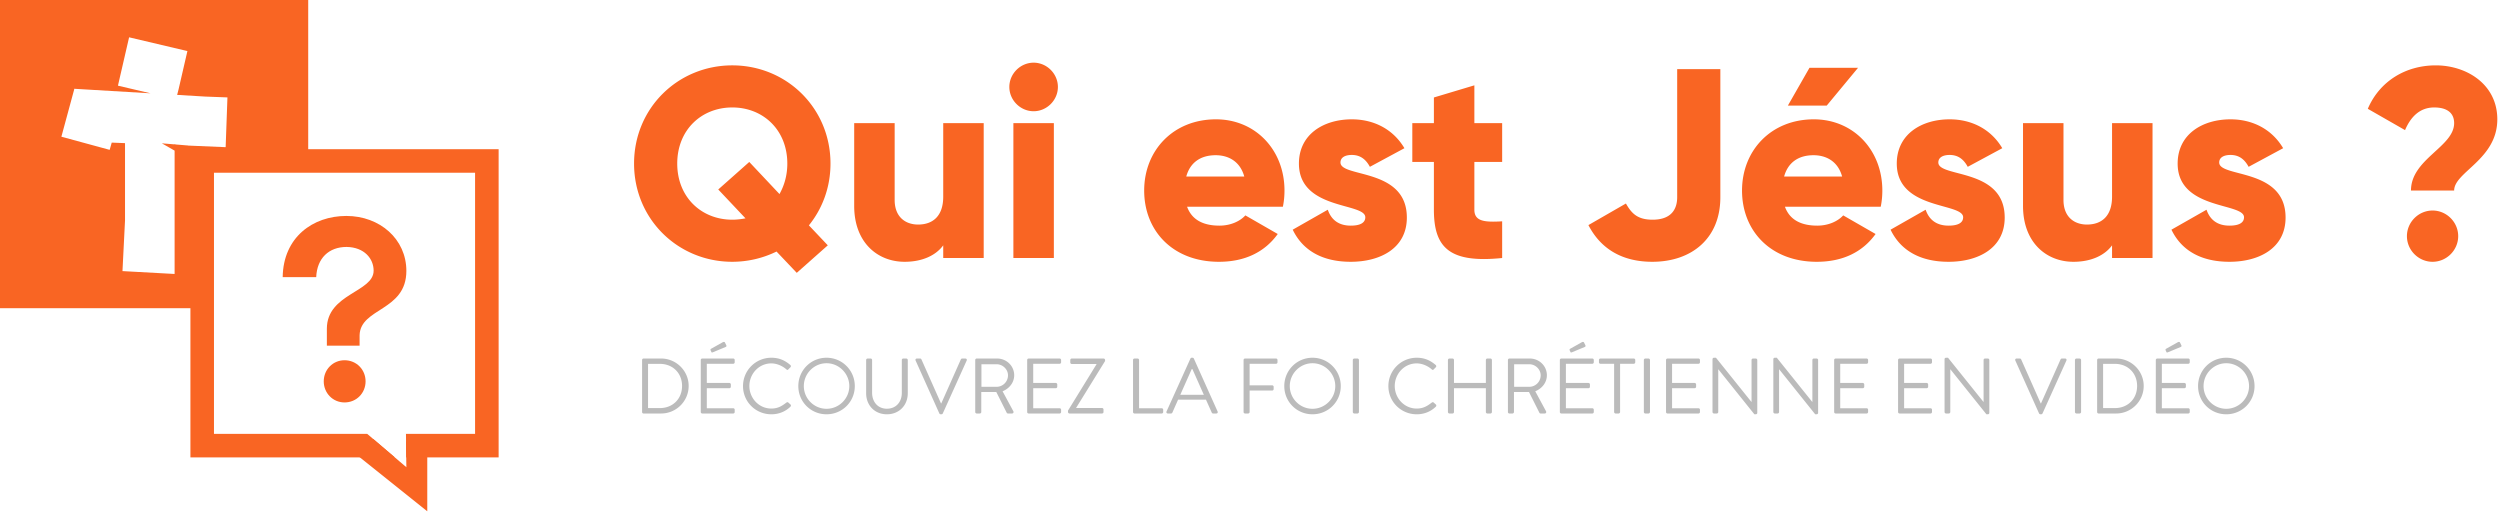 <svg clip-rule="evenodd" fill-rule="evenodd" stroke-linejoin="round" stroke-miterlimit="2" viewBox="0 0 732 150" xmlns="http://www.w3.org/2000/svg"><path d="M243.167 47.895c0 6.952-2.37 13.193-6.32 18.091l5.53 5.846-9.085 8.058-5.925-6.241a29.488 29.488 0 0 1-12.956 3.002c-15.879 0-28.756-12.482-28.756-28.756s12.877-28.756 28.756-28.756 28.756 12.482 28.756 28.756zm-28.756 16.432c1.343 0 2.607-.158 3.871-.395l-7.979-8.453 9.085-8.058 8.848 9.401c1.422-2.528 2.291-5.53 2.291-8.927 0-9.875-7.11-16.432-16.116-16.432s-16.116 6.557-16.116 16.432 7.11 16.432 16.116 16.432zm61.766-28.282h11.85v39.5h-11.85v-3.713c-2.133 2.923-6.083 4.819-11.297 4.819-7.979 0-14.773-5.688-14.773-16.353V36.045h11.85V58.56c0 4.898 3.081 7.189 6.873 7.189 4.345 0 7.347-2.528 7.347-8.137zm26.466-3.476c-3.871 0-7.11-3.239-7.11-7.11s3.239-7.11 7.11-7.11 7.11 3.239 7.11 7.11-3.239 7.11-7.11 7.11zm-5.925 42.976v-39.5h11.85v39.5zm50.858-15.01c1.501 4.108 5.135 5.53 9.48 5.53 3.239 0 6.004-1.264 7.584-3.002l9.48 5.451c-3.871 5.372-9.717 8.137-17.222 8.137-13.509 0-21.883-9.085-21.883-20.856s8.532-20.856 21.014-20.856c11.534 0 20.066 8.927 20.066 20.856 0 1.659-.158 3.239-.474 4.74zm-.237-8.848h16.985c-1.264-4.582-4.819-6.241-8.374-6.241-4.503 0-7.505 2.212-8.611 6.241zm45.152-4.108c0 4.503 19.434 1.501 19.434 16.116 0 9.085-7.9 12.956-16.432 12.956-7.9 0-13.904-3.002-16.985-9.401l10.27-5.846c1.027 3.002 3.239 4.661 6.715 4.661 2.844 0 4.266-.869 4.266-2.449 0-4.345-19.434-2.054-19.434-15.721 0-8.611 7.268-12.956 15.484-12.956 6.399 0 12.087 2.844 15.405 8.453l-10.112 5.451c-1.106-2.054-2.686-3.476-5.293-3.476-2.054 0-3.318.79-3.318 2.212zm47.34-.158h-8.137v13.983c0 3.397 2.923 3.713 8.137 3.397v10.744c-15.484 1.58-19.987-3.081-19.987-14.141V47.421h-6.32V36.045h6.32V28.54l11.85-3.555v11.06h8.137zm43.979 29.23c-8.769 0-15.089-3.713-18.723-10.744l10.981-6.32c1.738 3.081 3.555 4.74 7.821 4.74 5.53 0 7.189-3.16 7.189-6.557V20.245h12.64V57.77c0 12.166-8.532 18.881-19.908 18.881zm60.224-56.801-9.164 11.06h-11.376l6.32-11.06zm-21.409 40.685c1.501 4.108 5.135 5.53 9.48 5.53 3.239 0 6.004-1.264 7.584-3.002l9.48 5.451c-3.871 5.372-9.717 8.137-17.222 8.137-13.509 0-21.883-9.085-21.883-20.856s8.532-20.856 21.014-20.856c11.534 0 20.066 8.927 20.066 20.856 0 1.659-.158 3.239-.474 4.74zm-.237-8.848h16.985c-1.264-4.582-4.819-6.241-8.374-6.241-4.503 0-7.505 2.212-8.611 6.241zm45.153-4.108c0 4.503 19.434 1.501 19.434 16.116 0 9.085-7.9 12.956-16.432 12.956-7.9 0-13.904-3.002-16.985-9.401l10.27-5.846c1.027 3.002 3.239 4.661 6.715 4.661 2.844 0 4.266-.869 4.266-2.449 0-4.345-19.434-2.054-19.434-15.721 0-8.611 7.268-12.956 15.484-12.956 6.399 0 12.087 2.844 15.405 8.453l-10.112 5.451c-1.106-2.054-2.686-3.476-5.293-3.476-2.054 0-3.318.79-3.318 2.212zm50.867-11.534h11.85v39.5h-11.85v-3.713c-2.133 2.923-6.083 4.819-11.297 4.819-7.979 0-14.773-5.688-14.773-16.353V36.045h11.85V58.56c0 4.898 3.081 7.189 6.873 7.189 4.345 0 7.347-2.528 7.347-8.137zm31.373 11.534c0 4.503 19.434 1.501 19.434 16.116 0 9.085-7.9 12.956-16.432 12.956-7.9 0-13.904-3.002-16.985-9.401l10.27-5.846c1.027 3.002 3.239 4.661 6.715 4.661 2.844 0 4.266-.869 4.266-2.449 0-4.345-19.434-2.054-19.434-15.721 0-8.611 7.268-12.956 15.484-12.956 6.399 0 12.087 2.844 15.405 8.453l-10.112 5.451c-1.106-2.054-2.686-3.476-5.293-3.476-2.054 0-3.318.79-3.318 2.212zm56.151 8.216c0-9.243 12.64-12.798 12.64-19.75 0-2.765-1.817-4.582-5.846-4.582-4.345 0-6.952 2.923-8.532 6.636l-10.902-6.241c3.476-8.137 11.139-12.719 19.908-12.719 9.006 0 18.012 5.53 18.012 15.8 0 11.771-12.64 15.405-12.64 20.856zm6.32 20.856c-4.108 0-7.505-3.397-7.505-7.505s3.397-7.505 7.505-7.505 7.505 3.397 7.505 7.505-3.397 7.505-7.505 7.505z" fill="#f96523" fill-rule="nonzero"/><path d="M188.002 120.637v-15.226c0-.23.184-.437.414-.437h5.152c4.439 0 8.073 3.611 8.073 8.027 0 4.462-3.634 8.073-8.073 8.073h-5.152c-.23 0-.414-.207-.414-.437zm1.748-1.15h3.45c3.772 0 6.509-2.691 6.509-6.486 0-3.772-2.737-6.463-6.509-6.463h-3.45zm15.435 1.15v-15.226c0-.23.184-.437.437-.437h9.062c.253 0 .437.207.437.437v.667c0 .23-.184.437-.437.437h-7.728v5.612h6.601c.23 0 .437.207.437.437v.667c0 .24-.197.437-.437.437h-6.601v5.865h7.728c.253 0 .437.207.437.437v.667c0 .23-.184.437-.437.437h-9.062a.439.439 0 0 1-.437-.437zm3.105-17.572-.23-.506a.323.323 0 0 1 .138-.437l3.45-1.932c.138-.092.483-.138.598.069l.414.828c.092.184.046.414-.138.483l-3.703 1.541c-.322.138-.437.138-.529-.046zm9.266 9.982c0-4.6 3.703-8.303 8.303-8.303 2.323 0 4.002.805 5.566 2.139.184.184.207.46.023.644l-.621.621c-.184.23-.368.207-.598-.023-1.196-1.035-2.829-1.725-4.393-1.725-3.634 0-6.417 3.059-6.417 6.624 0 3.542 2.783 6.601 6.417 6.601 2.001 0 3.174-.805 4.393-1.725.23-.184.414-.161.552-.069l.69.621c.184.138.138.46-.023.621-1.564 1.518-3.542 2.231-5.589 2.231-4.6 0-8.303-3.657-8.303-8.257zm16.194 0c0-4.6 3.657-8.303 8.257-8.303s8.28 3.703 8.28 8.303-3.68 8.257-8.28 8.257-8.257-3.657-8.257-8.257zm1.61 0c0 3.657 2.99 6.647 6.647 6.647s6.67-2.99 6.67-6.647-3.013-6.693-6.67-6.693-6.647 3.036-6.647 6.693zm18.246 2.093v-9.729c0-.23.207-.437.437-.437h.874c.253 0 .437.207.437.437v9.591c0 2.622 1.633 4.669 4.324 4.669 2.714 0 4.37-2.001 4.37-4.623v-9.637c0-.23.184-.437.437-.437h.874c.23 0 .437.207.437.437v9.729c0 3.496-2.484 6.164-6.118 6.164-3.611 0-6.072-2.668-6.072-6.164zm21.432 5.911-6.946-15.479c-.138-.299.046-.598.391-.598h.92c.207 0 .345.138.391.253l5.727 12.88h.092l5.727-12.88a.45.45 0 0 1 .391-.253h.92c.345 0 .529.299.391.598l-6.992 15.479a.438.438 0 0 1-.391.253h-.23a.468.468 0 0 1-.391-.253zm10.512-.414v-15.226c0-.23.184-.437.437-.437h5.957c2.76 0 5.014 2.162 5.014 4.899 0 2.116-1.403 3.887-3.404 4.692l3.151 5.842c.161.299 0 .667-.391.667h-1.173a.395.395 0 0 1-.368-.207l-3.059-6.095h-4.393v5.865c0 .23-.207.437-.437.437h-.897a.439.439 0 0 1-.437-.437zm1.817-7.383h4.462c1.771 0 3.312-1.472 3.312-3.358 0-1.748-1.541-3.243-3.312-3.243h-4.462zm13.389 7.383v-15.226c0-.23.184-.437.437-.437h9.062c.253 0 .437.207.437.437v.667c0 .23-.184.437-.437.437h-7.728v5.612h6.601c.23 0 .437.207.437.437v.667c0 .24-.197.437-.437.437h-6.601v5.865h7.728c.253 0 .437.207.437.437v.667c0 .23-.184.437-.437.437h-9.062a.439.439 0 0 1-.437-.437zm11.955 0v-.414l8.349-13.57v-.069h-7.245a.454.454 0 0 1-.437-.437v-.736c0-.23.207-.437.437-.437h9.315c.23 0 .437.207.437.437v.299l-8.487 13.731v.023h7.59c.253 0 .437.207.437.437v.736c0 .23-.184.437-.437.437h-9.522a.454.454 0 0 1-.437-.437zm19.041 0v-15.226c0-.23.184-.437.437-.437h.897c.23 0 .437.207.437.437v14.122h6.624c.253 0 .437.207.437.437v.667c0 .23-.184.437-.437.437h-7.958a.439.439 0 0 1-.437-.437zm10.2.437c-.345 0-.529-.299-.391-.598l6.992-15.479c.069-.138.184-.253.391-.253h.23c.207 0 .322.115.391.253l6.946 15.479c.138.299-.046.598-.391.598h-.92a.424.424 0 0 1-.391-.253l-1.702-3.795h-8.165l-1.679 3.795a.424.424 0 0 1-.391.253zm3.634-5.474h6.9c-1.127-2.507-2.231-5.037-3.358-7.544h-.184zm18.532 5.037v-15.226c0-.23.184-.437.437-.437h9.062c.253 0 .437.207.437.437v.667c0 .23-.184.437-.437.437h-7.728v6.302h6.601c.23 0 .437.207.437.437v.667c0 .23-.207.437-.437.437h-6.601v6.279c0 .23-.207.437-.437.437h-.897a.439.439 0 0 1-.437-.437zm11.922-7.59c0-4.6 3.657-8.303 8.257-8.303s8.28 3.703 8.28 8.303-3.68 8.257-8.28 8.257-8.257-3.657-8.257-8.257zm1.61 0c0 3.657 2.99 6.647 6.647 6.647s6.67-2.99 6.67-6.647-3.013-6.693-6.67-6.693-6.647 3.036-6.647 6.693zm18.453 7.59v-15.226c0-.23.207-.437.437-.437h.92c.23 0 .437.207.437.437v15.226c0 .23-.207.437-.437.437h-.92a.454.454 0 0 1-.437-.437zm10.417-7.59c0-4.6 3.703-8.303 8.303-8.303 2.323 0 4.002.805 5.566 2.139.184.184.207.46.023.644l-.621.621c-.184.23-.368.207-.598-.023-1.196-1.035-2.829-1.725-4.393-1.725-3.634 0-6.417 3.059-6.417 6.624 0 3.542 2.783 6.601 6.417 6.601 2.001 0 3.174-.805 4.393-1.725.23-.184.414-.161.552-.069l.69.621c.184.138.138.46-.023.621-1.564 1.518-3.542 2.231-5.589 2.231-4.6 0-8.303-3.657-8.303-8.257zm17.434 7.59v-15.226c0-.23.207-.437.437-.437h.897c.253 0 .437.207.437.437v6.716h9.338v-6.716c0-.23.184-.437.437-.437h.897c.23 0 .437.207.437.437v15.226c0 .23-.207.437-.437.437h-.897a.439.439 0 0 1-.437-.437v-6.969h-9.338v6.969c0 .23-.184.437-.437.437h-.897a.454.454 0 0 1-.437-.437zm17.565 0v-15.226c0-.23.184-.437.437-.437h5.957c2.76 0 5.014 2.162 5.014 4.899 0 2.116-1.403 3.887-3.404 4.692l3.151 5.842c.161.299 0 .667-.391.667h-1.173a.395.395 0 0 1-.368-.207l-3.059-6.095h-4.393v5.865c0 .23-.207.437-.437.437h-.897a.439.439 0 0 1-.437-.437zm1.817-7.383h4.462c1.771 0 3.312-1.472 3.312-3.358 0-1.748-1.541-3.243-3.312-3.243h-4.462zm13.389 7.383v-15.226c0-.23.184-.437.437-.437h9.062c.253 0 .437.207.437.437v.667c0 .23-.184.437-.437.437h-7.728v5.612h6.601c.23 0 .437.207.437.437v.667c0 .24-.197.437-.437.437h-6.601v5.865h7.728c.253 0 .437.207.437.437v.667c0 .23-.184.437-.437.437h-9.062a.439.439 0 0 1-.437-.437zm3.105-17.572-.23-.506a.323.323 0 0 1 .138-.437l3.45-1.932c.138-.092.483-.138.598.069l.414.828c.092.184.046.414-.138.483l-3.703 1.541c-.322.138-.437.138-.529-.046zm12.783 17.572v-14.122h-4.002a.439.439 0 0 1-.437-.437v-.667c0-.23.184-.437.437-.437h9.752c.253 0 .437.207.437.437v.667c0 .23-.184.437-.437.437h-4.002v14.122c0 .23-.207.437-.437.437h-.874a.454.454 0 0 1-.437-.437zm8.707 0v-15.226c0-.23.207-.437.437-.437h.92c.23 0 .437.207.437.437v15.226c0 .23-.207.437-.437.437h-.92a.454.454 0 0 1-.437-.437zm6.491 0v-15.226c0-.23.184-.437.437-.437h9.062c.253 0 .437.207.437.437v.667c0 .23-.184.437-.437.437h-7.728v5.612h6.601c.23 0 .437.207.437.437v.667c0 .24-.197.437-.437.437h-6.601v5.865h7.728c.253 0 .437.207.437.437v.667c0 .23-.184.437-.437.437h-9.062a.439.439 0 0 1-.437-.437zm13.611 0v-15.479c0-.23.207-.414.437-.414h.575l10.373 12.926h.046v-12.259c0-.23.184-.437.437-.437h.805c.23 0 .437.207.437.437v15.479c0 .23-.207.414-.437.414h-.414l-10.557-13.179h-.023v12.512c0 .23-.184.437-.437.437h-.805a.454.454 0 0 1-.437-.437zm17.812 0v-15.479c0-.23.207-.414.437-.414h.575l10.373 12.926h.046v-12.259c0-.23.184-.437.437-.437h.805c.23 0 .437.207.437.437v15.479c0 .23-.207.414-.437.414h-.414l-10.557-13.179h-.023v12.512c0 .23-.184.437-.437.437h-.805a.454.454 0 0 1-.437-.437zm17.811 0v-15.226c0-.23.184-.437.437-.437h9.062c.253 0 .437.207.437.437v.667c0 .23-.184.437-.437.437h-7.728v5.612h6.601c.23 0 .437.207.437.437v.667c0 .24-.197.437-.437.437h-6.601v5.865h7.728c.253 0 .437.207.437.437v.667c0 .23-.184.437-.437.437h-9.062a.439.439 0 0 1-.437-.437zm18.71 0v-15.226c0-.23.184-.437.437-.437h9.062c.253 0 .437.207.437.437v.667c0 .23-.184.437-.437.437h-7.728v5.612h6.601c.23 0 .437.207.437.437v.667c0 .24-.197.437-.437.437h-6.601v5.865h7.728c.253 0 .437.207.437.437v.667c0 .23-.184.437-.437.437h-9.062a.439.439 0 0 1-.437-.437zm13.612 0v-15.479c0-.23.207-.414.437-.414h.575l10.373 12.926h.046v-12.259c0-.23.184-.437.437-.437h.805c.23 0 .437.207.437.437v15.479c0 .23-.207.414-.437.414h-.414l-10.557-13.179h-.023v12.512c0 .23-.184.437-.437.437h-.805a.454.454 0 0 1-.437-.437zm27.671.414-6.946-15.479c-.138-.299.046-.598.391-.598h.92c.207 0 .345.138.391.253l5.727 12.88h.092l5.727-12.88a.45.45 0 0 1 .391-.253h.92c.345 0 .529.299.391.598l-6.992 15.479a.438.438 0 0 1-.391.253h-.23a.468.468 0 0 1-.391-.253zm10.512-.414v-15.226c0-.23.207-.437.437-.437h.92c.23 0 .437.207.437.437v15.226c0 .23-.207.437-.437.437h-.92a.454.454 0 0 1-.437-.437zm6.491 0v-15.226c0-.23.184-.437.414-.437h5.152c4.439 0 8.073 3.611 8.073 8.027 0 4.462-3.634 8.073-8.073 8.073h-5.152c-.23 0-.414-.207-.414-.437zm1.748-1.15h3.45c3.772 0 6.509-2.691 6.509-6.486 0-3.772-2.737-6.463-6.509-6.463h-3.45zm15.435 1.15v-15.226c0-.23.184-.437.437-.437h9.062c.253 0 .437.207.437.437v.667c0 .23-.184.437-.437.437h-7.728v5.612h6.601c.23 0 .437.207.437.437v.667c0 .24-.197.437-.437.437h-6.601v5.865h7.728c.253 0 .437.207.437.437v.667c0 .23-.184.437-.437.437h-9.062a.439.439 0 0 1-.437-.437zm3.105-17.572-.23-.506a.323.323 0 0 1 .138-.437l3.45-1.932c.138-.092.483-.138.598.069l.414.828c.092.184.046.414-.138.483l-3.703 1.541c-.322.138-.437.138-.529-.046zm9.266 9.982c0-4.6 3.657-8.303 8.257-8.303s8.28 3.703 8.28 8.303-3.68 8.257-8.28 8.257-8.257-3.657-8.257-8.257zm1.61 0c0 3.657 2.99 6.647 6.647 6.647s6.67-2.99 6.67-6.647-3.013-6.693-6.67-6.693-6.647 3.036-6.647 6.693z" fill="#bbb" fill-rule="nonzero"/><g fill="#f96523"><path d="M62.652 50.583h76.449v76.449h-20.234c-.005 2.035.025 4.637.062 6.898h27.069V43.686H55.754v90.244h59.854l-8.097-6.898H62.652z"/><path d="M95.705 101.209v-4.957c0-10.296 13.693-10.678 13.693-17.008 0-3.508-2.738-6.864-7.912-6.94-5.173 0-8.672 3.28-8.901 8.847h-9.814c.153-11.669 8.825-17.922 18.639-17.922s17.574 6.787 17.574 16.092c0 11.821-13.465 10.753-13.694 18.837v3.051zm5.173 16.626c-3.424 0-6.086-2.746-6.086-6.178s2.662-6.177 6.086-6.177c3.499 0 6.162 2.745 6.162 6.177s-2.663 6.178-6.162 6.178z" fill-rule="nonzero"/><path d="M90.244 0H0v90.244h60.354V45.122h29.89zM54.871 14.954 37.8 10.923l-3.265 14.158 9.531 2.242-22.342-1.33v.192l-3.75 13.845 14.134 3.846.606-2.121 3.892.153v22.643l-.745 14.827 15.263.838V44.102l-3.736-2.136 3.736.31v-.075l.152.016.066.077 3.737.311.001.021 10.99.468.524-14.571-6.453-.242-8.274-.493.408-1.585zm64.003 114.273c.017 2.629.068 5.6.11 7.577l-9.654-8.223-11.613-.786 27.387 21.909v-20.056z"/></g></svg>